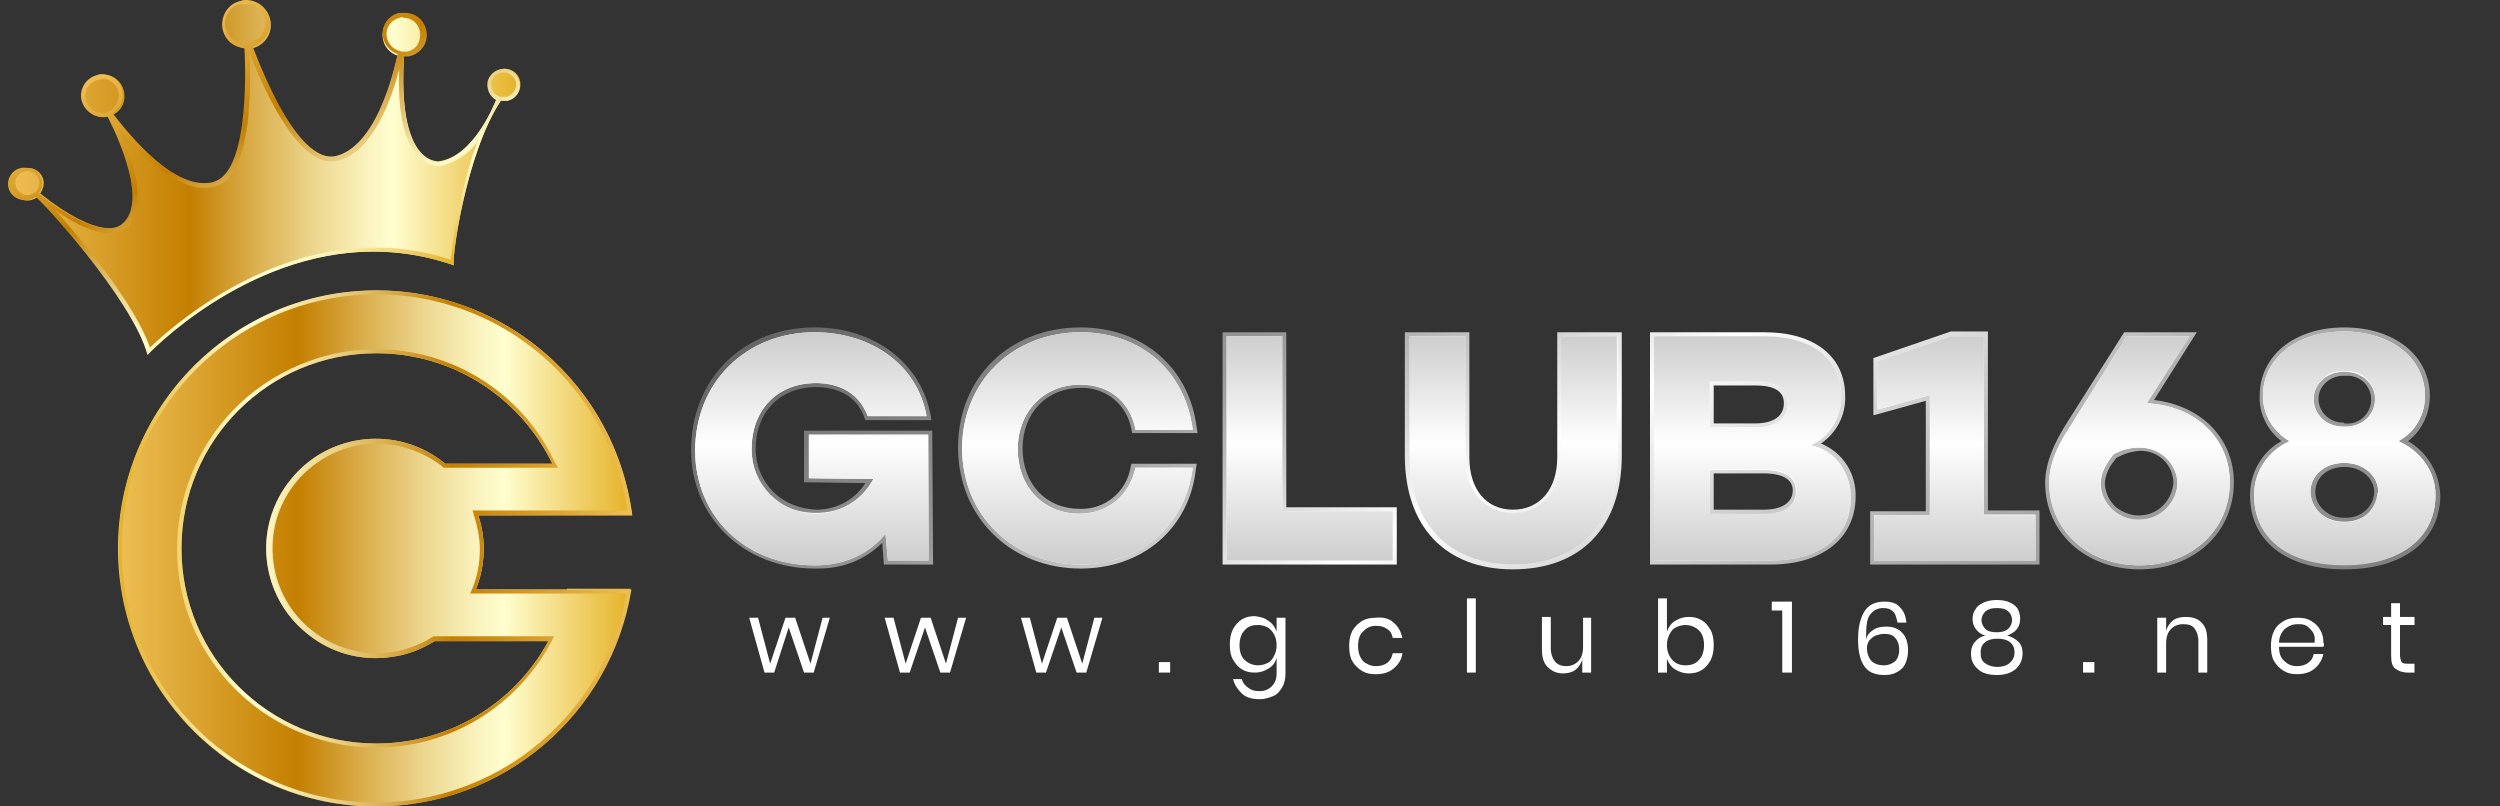 <?xml version="1.0" encoding="utf-8"?>
<!-- Generator: Adobe Illustrator 23.1.1, SVG Export Plug-In . SVG Version: 6.00 Build 0)  -->
<svg version="1.1" id="Layer_1" xmlns="http://www.w3.org/2000/svg" xmlns:xlink="http://www.w3.org/1999/xlink" x="0px" y="0px"
	 viewBox="0 0 310 100" style="enable-background:new 0 0 310 100;" xml:space="preserve">
<rect x="0" y="0" width="310" height="100" fill="#333333" stroke="none"/>
<style type="text/css">
	.st0{enable-background:new    ;}
	.st1{fill:#FFFFFF;}
	.st2{fill:#42210B;}
	.st3{fill:url(#SVGID_1_);}
	.st4{fill:url(#SVGID_2_);}
	.st5{fill:url(#SVGID_3_);}
	.st6{fill:url(#SVGID_4_);}
	.st7{fill:url(#SVGID_5_);}
	.st8{fill:url(#SVGID_6_);}
	.st9{fill:url(#SVGID_7_);}
	.st10{fill:url(#SVGID_8_);}
	.st11{fill:url(#SVGID_9_);}
	.st12{fill:url(#SVGID_10_);}
	.st13{fill:url(#SVGID_11_);}
	.st14{fill:url(#SVGID_12_);}
	.st15{fill:url(#SVGID_13_);}
	.st16{fill:url(#SVGID_14_);}
	.st17{fill:url(#SVGID_15_);}
	.st18{fill:url(#SVGID_16_);}
	.st19{fill:url(#SVGID_17_);}
	.st20{fill:url(#SVGID_18_);}
	.st21{fill:url(#SVGID_19_);}
	.st22{fill:url(#SVGID_20_);}
</style>
<title>0113_logo gclub template3</title>
<g class="st0">
	<path class="st1" d="M115.2,69.5h-5.1l-0.3-3.3c-2,2.4-4.9,3.9-8.8,3.9c-8.7,0-14.8-6.2-14.8-14.2c0-8.6,6.4-14.7,14.8-14.7
		c6.8,0,12.7,3.8,13.9,10.4h-7.3c-1.2-3.2-4-4.1-6.4-4.1c-4.8,0-8,3.3-8,8.2c0,4.4,3.1,7.9,8,7.9c3.2,0,5.7-1.6,7.1-4.2l-8-0.1v-5.4
		h14.8V69.5z"/>
	<path class="st1" d="M140.8,58h7.1C147,65.1,141.5,70,134,70c-8.4,0-14.7-6.1-14.7-14.4s6.3-14.4,14.7-14.4c7.5,0,13,4.9,13.9,12.1
		h-7.1c-0.7-3.5-3.2-5.6-6.9-5.6c-4.5,0-7.7,3.4-7.7,8c0,4.6,3.1,8,7.7,8C137.6,63.6,140,61.4,140.8,58z"/>
</g>
<g class="st0">
	<path class="st1" d="M172.7,69.5h-20.6V41.7h6.9v21.7h13.7V69.5z"/>
</g>
<g class="st0">
	<path class="st1" d="M200.6,56.5c0,8.6-5,13.5-12.9,13.5c-7.9,0-12.9-4.9-12.9-13.5V41.7h6.9v14.9c0,4.2,2.3,7,6,7c3.6,0,6-2.7,6-7
		V41.7h6.9V56.5z"/>
	<path class="st1" d="M229.5,61.8c0,4.6-3.7,7.7-9.9,7.7h-14.5V41.7h13.7c6,0,9.5,2.9,9.5,7.4c0,2.6-1.4,5.2-3.8,6.1
		C227.8,55.9,229.5,58.8,229.5,61.8z M212,53h5.7c2.6,0,4-1.2,4-3c0-1.8-1.4-2.7-4-2.7H212V53z M218.6,63.8c2.9,0,4.1-1.3,4.1-2.9
		c0-1.7-1.4-2.6-4-2.6H212v5.5H218.6z"/>
	<path class="st1" d="M252.4,69.5h-20v-5.6h6.9V49l-6.5,1.8v-6l9.1-3.1h4.1v22.1h6.4V69.5z"/>
	<path class="st1" d="M266.2,50c6.2,0.3,10.3,4.5,10.3,9.8c0,5.8-4.6,10.3-11.2,10.3c-6.7,0-11.2-4.6-11.2-10.2
		c0-2.3,0.9-4.4,2.4-6.7l7.2-11.5h7.8L266.2,50z M270,60c0-2.3-1.9-4.5-4.7-4.5c-1.2,0-2.4,0.3-3.3,0.9l-0.2,0.3
		c-1,1.4-1.3,2.3-1.3,3.3c0,2.3,2,4.5,4.8,4.5S270,62.4,270,60z"/>
	<path class="st1" d="M302,61.4c0,5.2-4.2,8.6-11.3,8.6c-7,0-11.2-3.4-11.2-8.6c0-2.9,1.6-5.3,4.4-6.7c-2-1.2-3.3-3.2-3.3-5.6
		c0-4.7,4.2-8,10-8c5.9,0,10.1,3.3,10.1,8c0,2.4-1.2,4.4-3.3,5.6C300.3,56.1,302,58.5,302,61.4z M294.9,61c0-2-1.8-3.6-4.2-3.6
		c-2.4,0-4.2,1.5-4.2,3.6s1.8,3.7,4.2,3.7C293.2,64.7,294.9,63,294.9,61z M286.9,49.5c0,1.9,1.5,3.4,3.8,3.4s3.8-1.5,3.8-3.4
		c0-1.9-1.6-3.4-3.8-3.4S286.9,47.6,286.9,49.5z"/>
</g>
<g class="st0">
	<path class="st2" d="M115.2,69.5h-5.1l-0.3-3.3c-2,2.4-4.9,3.9-8.8,3.9c-8.7,0-14.8-6.2-14.8-14.2c0-8.6,6.4-14.7,14.8-14.7
		c6.8,0,12.7,3.8,13.9,10.4h-7.3c-1.2-3.2-4-4.1-6.4-4.1c-4.8,0-8,3.3-8,8.2c0,4.4,3.1,7.9,8,7.9c3.2,0,5.7-1.6,7.1-4.2l-8-0.1v-5.4
		h14.8V69.5z"/>
	<path class="st2" d="M140.8,58h7.1C147,65.1,141.5,70,134,70c-8.4,0-14.7-6.1-14.7-14.4s6.3-14.4,14.7-14.4c7.5,0,13,4.9,13.9,12.1
		h-7.1c-0.7-3.5-3.2-5.6-6.9-5.6c-4.5,0-7.7,3.4-7.7,8c0,4.6,3.1,8,7.7,8C137.6,63.6,140,61.4,140.8,58z"/>
</g>
<g class="st0">
	<path class="st2" d="M172.7,69.5h-20.6V41.7h6.9v21.7h13.7V69.5z"/>
</g>
<g class="st0">
	<path class="st2" d="M200.6,56.5c0,8.6-5,13.5-12.9,13.5c-7.9,0-12.9-4.9-12.9-13.5V41.7h6.9v14.9c0,4.2,2.3,7,6,7c3.6,0,6-2.7,6-7
		V41.7h6.9V56.5z"/>
	<path class="st2" d="M229.5,61.8c0,4.6-3.7,7.7-9.9,7.7h-14.5V41.7h13.7c6,0,9.5,2.9,9.5,7.4c0,2.6-1.4,5.2-3.8,6.1
		C227.8,55.9,229.5,58.8,229.5,61.8z M212,53h5.7c2.6,0,4-1.2,4-3c0-1.8-1.4-2.7-4-2.7H212V53z M218.6,63.8c2.9,0,4.1-1.3,4.1-2.9
		c0-1.7-1.4-2.6-4-2.6H212v5.5H218.6z"/>
	<path class="st2" d="M252.4,69.5h-20v-5.6h6.9V49l-6.5,1.8v-6l9.1-3.1h4.1v22.1h6.4V69.5z"/>
	<path class="st2" d="M266.2,50c6.2,0.3,10.3,4.5,10.3,9.8c0,5.8-4.6,10.3-11.2,10.3c-6.7,0-11.2-4.6-11.2-10.2
		c0-2.3,0.9-4.4,2.4-6.7l7.2-11.5h7.8L266.2,50z M270,60c0-2.3-1.9-4.5-4.7-4.5c-1.2,0-2.4,0.3-3.3,0.9l-0.2,0.3
		c-1,1.4-1.3,2.3-1.3,3.3c0,2.3,2,4.5,4.8,4.5S270,62.4,270,60z"/>
	<path class="st2" d="M302,61.4c0,5.2-4.2,8.6-11.3,8.6c-7,0-11.2-3.4-11.2-8.6c0-2.9,1.6-5.3,4.4-6.7c-2-1.2-3.3-3.2-3.3-5.6
		c0-4.7,4.2-8,10-8c5.9,0,10.1,3.3,10.1,8c0,2.4-1.2,4.4-3.3,5.6C300.3,56.1,302,58.5,302,61.4z M294.9,61c0-2-1.8-3.6-4.2-3.6
		c-2.4,0-4.2,1.5-4.2,3.6s1.8,3.7,4.2,3.7C293.2,64.7,294.9,63,294.9,61z M286.9,49.5c0,1.9,1.5,3.4,3.8,3.4s3.8-1.5,3.8-3.4
		c0-1.9-1.6-3.4-3.8-3.4S286.9,47.6,286.9,49.5z"/>
</g>
<linearGradient id="SVGID_1_" gradientUnits="userSpaceOnUse" x1="155.805" y1="-50.505" x2="93.692" y2="57.084" gradientTransform="matrix(1 0 0 -1 0 100)">
	<stop  offset="0" style="stop-color:#808080"/>
	<stop  offset="0.28" style="stop-color:#B3B3B3"/>
	<stop  offset="0.52" style="stop-color:#FFFFFF"/>
	<stop  offset="0.74" style="stop-color:#999999"/>
	<stop  offset="1" style="stop-color:#666666"/>
</linearGradient>
<path class="st3" d="M101.5,70.5c-0.2,0-0.3,0-0.5,0c-8.7,0-15.3-6.3-15.3-14.7c0-8.8,6.4-15.2,15.3-15.2c7.4,0,13.2,4.4,14.4,10.9
	l0.1,0.6h-8.2l-0.1-0.3c-1.1-3.1-3.9-3.8-6-3.8c-4.5,0-7.5,3.1-7.5,7.7c0,2,0.8,3.9,2.2,5.3c1.4,1.4,3.3,2.1,5.3,2.2
	c2.5,0,4.8-1.2,6.1-3.3l-7.6-0.1v-6.4h15.9l0.1,16.6h-6.1l-0.2-2.7C107.3,69.4,104.5,70.5,101.5,70.5z M101.1,41.6
	c-8.3,0-14.3,6-14.3,14.2c0,7.9,6,13.6,14.2,13.6c3.2,0.1,6.3-1.2,8.4-3.7l0.8-1l0.4,4.1h4.1l0-14.5h-13.8v4.4l8.3,0.1l-0.4,0.8
	c-1.5,2.8-4.3,4.6-7.5,4.6c0,0,0,0,0,0c-2.3,0-4.4-0.9-6-2.5c-1.6-1.6-2.5-3.7-2.5-6c0-5.2,3.5-8.8,8.5-8.8c1.9,0,5.3,0.5,6.8,4.1
	h6.3C113,45.4,107.8,41.6,101.1,41.6z"/>
<linearGradient id="SVGID_2_" gradientUnits="userSpaceOnUse" x1="180.422" y1="-36.319" x2="118.284" y2="71.312" gradientTransform="matrix(1 0 0 -1 0 100)">
	<stop  offset="0" style="stop-color:#808080"/>
	<stop  offset="0.28" style="stop-color:#B3B3B3"/>
	<stop  offset="0.52" style="stop-color:#FFFFFF"/>
	<stop  offset="0.74" style="stop-color:#999999"/>
	<stop  offset="1" style="stop-color:#666666"/>
</linearGradient>
<path class="st4" d="M134,70.5c-8.7,0-15.2-6.4-15.2-15c0-8.7,6.4-14.9,15.2-14.9c7.7,0,13.5,5,14.4,12.5l0.1,0.6h-8.1l-0.1-0.4
	c-0.5-3.1-3.2-5.3-6.3-5.2c-4.2,0-7.2,3.1-7.2,7.5s2.9,7.5,7.1,7.5c3.1,0.1,5.8-2.1,6.3-5.2l0.1-0.4h8.1l-0.1,0.6
	C147.5,65.5,141.7,70.5,134,70.5z M134,41.7c-8.2,0-14.2,5.8-14.2,13.9c0,8.1,6,13.9,14.2,13.9c6.9,0,12.2-4.4,13.3-11h-6.1
	c-0.7,3.4-3.8,5.7-7.3,5.6c-4.7,0-8.2-3.6-8.2-8.5s3.4-8.5,8.2-8.5c3.5-0.2,6.6,2.2,7.3,5.6h6.1C146.2,46,141,41.7,134,41.7z"/>
<linearGradient id="SVGID_3_" gradientUnits="userSpaceOnUse" x1="197.147" y1="-26.599" x2="135.058" y2="80.949" gradientTransform="matrix(1 0 0 -1 0 100)">
	<stop  offset="0" style="stop-color:#808080"/>
	<stop  offset="0.28" style="stop-color:#B3B3B3"/>
	<stop  offset="0.52" style="stop-color:#FFFFFF"/>
	<stop  offset="0.74" style="stop-color:#999999"/>
	<stop  offset="1" style="stop-color:#666666"/>
</linearGradient>
<path class="st5" d="M173.2,70h-21.6V41.2h7.9v21.7h13.7L173.2,70z M152.6,68.9h19.6l0-5h-13.7V42.2h-5.9V68.9z"/>
<linearGradient id="SVGID_4_" gradientUnits="userSpaceOnUse" x1="222.686" y1="-11.938" x2="160.545" y2="95.7" gradientTransform="matrix(1 0 0 -1 0 100)">
	<stop  offset="0" style="stop-color:#808080"/>
	<stop  offset="0.28" style="stop-color:#B3B3B3"/>
	<stop  offset="0.52" style="stop-color:#FFFFFF"/>
	<stop  offset="0.74" style="stop-color:#999999"/>
	<stop  offset="1" style="stop-color:#666666"/>
</linearGradient>
<path class="st6" d="M187.6,70.6c-8.4,0-13.4-5.3-13.4-14.1V41.2h8v15.5c0,4,2.1,6.5,5.4,6.5c3.3,0,5.5-2.5,5.5-6.5V41.2h8v15.3
	C201.1,65.3,196.1,70.6,187.6,70.6z M175.3,42.2v14.3c0,8.2,4.6,13,12.4,13c7.8,0,12.4-4.9,12.4-13V42.2h-5.9v14.4
	c0,4.6-2.6,7.5-6.5,7.5c-3.9,0-6.5-3-6.5-7.5V42.2H175.3z"/>
<linearGradient id="SVGID_5_" gradientUnits="userSpaceOnUse" x1="241.274" y1="-1.102" x2="179.202" y2="106.416" gradientTransform="matrix(1 0 0 -1 0 100)">
	<stop  offset="0" style="stop-color:#808080"/>
	<stop  offset="0.28" style="stop-color:#B3B3B3"/>
	<stop  offset="0.52" style="stop-color:#FFFFFF"/>
	<stop  offset="0.74" style="stop-color:#999999"/>
	<stop  offset="1" style="stop-color:#666666"/>
</linearGradient>
<path class="st7" d="M219.6,70h-15V41.2h14.2c6.2,0,10,3,10,7.9c0.1,2.4-1.1,4.6-3,5.9c2.7,1.1,4.4,3.7,4.3,6.7
	C230,66.8,225.9,70,219.6,70z M205.6,68.9h14c5.8,0,9.4-2.8,9.4-7.2v0c0.1-2.9-1.8-5.4-4.7-6l-1.6-0.3l1.5-0.6
	c2.2-1,3.6-3.2,3.5-5.6c0-4.3-3.4-6.9-9-6.9h-13.2V68.9z M218.7,64.2h-7.2v-6.5h7.3c4.1,0,4.5,2.2,4.5,3.1
	C223.3,63,221.6,64.2,218.7,64.2z M212.5,63.2h6.2c2.3,0,3.6-0.9,3.6-2.4c0-1.8-2.2-2.1-3.5-2.1h-6.3V63.2z M217.7,53.5h-6.2v-6.7
	h6.2c3.7,0,4.5,1.7,4.5,3.2C222.2,52.2,220.5,53.5,217.7,53.5z M212.5,52.5h5.2c2.2,0,3.5-0.9,3.5-2.5c0-0.9-0.4-2.2-3.5-2.2h-5.2
	V52.5z"/>
<linearGradient id="SVGID_6_" gradientUnits="userSpaceOnUse" x1="259.41" y1="9.345" x2="197.32" y2="116.894" gradientTransform="matrix(1 0 0 -1 0 100)">
	<stop  offset="0" style="stop-color:#808080"/>
	<stop  offset="0.28" style="stop-color:#B3B3B3"/>
	<stop  offset="0.52" style="stop-color:#FFFFFF"/>
	<stop  offset="0.74" style="stop-color:#999999"/>
	<stop  offset="1" style="stop-color:#666666"/>
</linearGradient>
<path class="st8" d="M252.9,70h-21v-6.6h6.9V49.7l-6.5,1.8v-7.1l9.6-3.3h4.6v22.2h6.4L252.9,70z M232.9,68.9h19l0-4.6h-6.4V42.2
	h-3.5l-8.6,3v4.9l6.5-1.8v16.1h-6.9V68.9z"/>
<linearGradient id="SVGID_7_" gradientUnits="userSpaceOnUse" x1="278.888" y1="20.575" x2="216.78" y2="128.157" gradientTransform="matrix(1 0 0 -1 0 100)">
	<stop  offset="0" style="stop-color:#808080"/>
	<stop  offset="0.28" style="stop-color:#B3B3B3"/>
	<stop  offset="0.52" style="stop-color:#FFFFFF"/>
	<stop  offset="0.74" style="stop-color:#999999"/>
	<stop  offset="1" style="stop-color:#666666"/>
</linearGradient>
<path class="st9" d="M265.3,70.6c-6.7,0-11.7-4.6-11.7-10.7c0-2.6,1.2-5,2.4-7l7.4-11.7h9l-5.3,8.4c5.9,0.7,9.9,4.8,9.9,10.2
	C277,66,272.1,70.6,265.3,70.6z M264,42.2l-7.1,11.2c-1.6,2.6-2.3,4.6-2.3,6.5c0,5.5,4.6,9.6,10.7,9.6c6.2,0,10.7-4.1,10.7-9.8
	c0-5.1-4-9-9.8-9.3l-0.9,0l5.3-8.2H264z M265.2,65c-1.3,0-2.5-0.5-3.5-1.3c-1.1-0.9-1.7-2.2-1.8-3.6c0.1-1.4,0.6-2.6,1.4-3.6
	l0.2-0.3l0.1-0.1c1.1-0.7,2.3-1.1,3.6-1l0.1,0c0,0,0,0,0.1,0c2.8,0,5,2.2,5.1,5V60c-0.2,2.7-2.3,4.8-4.9,5
	C265.5,65,265.4,65,265.2,65z M262.4,56.8l-0.2,0.3c-0.7,0.8-1.2,1.9-1.2,3c0.1,1.1,0.6,2.1,1.4,2.8c0.9,0.7,2,1.1,3.1,1
	c2.1-0.1,3.8-1.8,4-4l0.5,0l-0.5,0c0-2.2-1.8-4-4-4c0,0,0,0-0.1,0l-0.1,0C264.2,56,263.3,56.3,262.4,56.8z"/>
<linearGradient id="SVGID_8_" gradientUnits="userSpaceOnUse" x1="297.752" y1="31.46" x2="235.603" y2="139.112" gradientTransform="matrix(1 0 0 -1 0 100)">
	<stop  offset="0" style="stop-color:#808080"/>
	<stop  offset="0.28" style="stop-color:#B3B3B3"/>
	<stop  offset="0.52" style="stop-color:#FFFFFF"/>
	<stop  offset="0.74" style="stop-color:#999999"/>
	<stop  offset="1" style="stop-color:#666666"/>
</linearGradient>
<path class="st10" d="M290.7,70.6c-7.2,0-11.7-3.5-11.7-9.2c0-2.8,1.5-5.4,3.9-6.7c-1.7-1.3-2.8-3.4-2.7-5.6c0-5,4.3-8.5,10.5-8.5
	c6.2,0,10.6,3.5,10.6,8.5c0,2.2-1,4.3-2.7,5.6c2.4,1.4,3.9,3.9,4,6.8v0C302.5,67.1,298,70.6,290.7,70.6z M290.7,41.6
	c-5.6,0-9.5,3.1-9.5,7.5c0,2.1,1.1,4.1,3,5.2l0.9,0.5l-1,0.4c-2.5,1.1-4.1,3.5-4.1,6.2c0,5,4.1,8.1,10.7,8.1
	c6.6,0,10.7-3.1,10.7-8.1c0-2.7-1.7-5.2-4.2-6.2l-1-0.4l0.9-0.5c1.9-1.1,3-3,3-5.2C300.3,44.7,296.3,41.6,290.7,41.6z M291,65.2
	c-0.1,0-0.2,0-0.3,0c0,0,0,0-0.1,0c-1.2,0.1-2.3-0.4-3.1-1.2c-0.9-0.8-1.4-1.9-1.4-3.1c0-2.4,2-4.1,4.7-4.1c2.7,0,4.7,1.8,4.7,4.1
	l0,0.2C295.2,63.5,293.3,65.2,291,65.2z M290.7,64.2c2,0.1,3.6-1.3,3.7-3.1l0-0.1c0-1.7-1.6-3.1-3.7-3.1c-2.1,0-3.6,1.3-3.6,3.1
	c0,0.9,0.4,1.7,1.1,2.3c0.7,0.6,1.5,0.9,2.4,0.9L290.7,64.2z M291.1,53.5c-0.1,0-0.3,0-0.4,0c0,0-0.1,0-0.2,0c-2.2,0-4-1.8-4-3.9
	l0-0.3c0.2-2.2,2.1-3.9,4.3-3.7c0.2,0,0.5,0,0.8,0c1.1,0.1,2,0.6,2.7,1.5s1,1.9,0.9,2.9C294.8,52,293.1,53.5,291.1,53.5z
	 M290.7,52.5c1.7,0.2,3.1-1,3.3-2.6c0.1-0.8-0.1-1.5-0.6-2.2c-0.5-0.6-1.2-1-2-1.1c-0.2,0-0.4,0-0.6,0c-1.7-0.1-3.2,1.1-3.3,2.7
	l0,0.2l-0.5,0l0.5,0c0,1.6,1.4,2.9,3,2.9c0,0,0,0,0.1,0L290.7,52.5z"/>
<g class="st0">
	<path class="st1" d="M115.2,69.5h-5.1l-0.3-3.3c-2,2.4-4.9,3.9-8.8,3.9c-8.7,0-14.8-6.2-14.8-14.2c0-8.6,6.4-14.7,14.8-14.7
		c6.8,0,12.7,3.8,13.9,10.4h-7.3c-1.2-3.2-4-4.1-6.4-4.1c-4.8,0-8,3.3-8,8.2c0,4.4,3.1,7.9,8,7.9c3.2,0,5.7-1.6,7.1-4.2l-8-0.1v-5.4
		h14.8V69.5z"/>
	<path class="st1" d="M140.8,58h7.1C147,65.1,141.5,70,134,70c-8.4,0-14.7-6.1-14.7-14.4s6.3-14.4,14.7-14.4c7.5,0,13,4.9,13.9,12.1
		h-7.1c-0.7-3.5-3.2-5.6-6.9-5.6c-4.5,0-7.7,3.4-7.7,8c0,4.6,3.1,8,7.7,8C137.6,63.6,140,61.4,140.8,58z"/>
</g>
<g class="st0">
	<path class="st1" d="M172.7,69.5h-20.6V41.7h6.9v21.7h13.7V69.5z"/>
</g>
<g class="st0">
	<path class="st1" d="M200.6,56.5c0,8.6-5,13.5-12.9,13.5c-7.9,0-12.9-4.9-12.9-13.5V41.7h6.9v14.9c0,4.2,2.3,7,6,7c3.6,0,6-2.7,6-7
		V41.7h6.9V56.5z"/>
	<path class="st1" d="M229.5,61.8c0,4.6-3.7,7.7-9.9,7.7h-14.5V41.7h13.7c6,0,9.5,2.9,9.5,7.4c0,2.6-1.4,5.2-3.8,6.1
		C227.8,55.9,229.5,58.8,229.5,61.8z M212,53h5.7c2.6,0,4-1.2,4-3c0-1.8-1.4-2.7-4-2.7H212V53z M218.6,63.8c2.9,0,4.1-1.3,4.1-2.9
		c0-1.7-1.4-2.6-4-2.6H212v5.5H218.6z"/>
	<path class="st1" d="M252.4,69.5h-20v-5.6h6.9V49l-6.5,1.8v-6l9.1-3.1h4.1v22.1h6.4V69.5z"/>
	<path class="st1" d="M266.2,50c6.2,0.3,10.3,4.5,10.3,9.8c0,5.8-4.6,10.3-11.2,10.3c-6.7,0-11.2-4.6-11.2-10.2
		c0-2.3,0.9-4.4,2.4-6.7l7.2-11.5h7.8L266.2,50z M270,60c0-2.3-1.9-4.5-4.7-4.5c-1.2,0-2.4,0.3-3.3,0.9l-0.2,0.3
		c-1,1.4-1.3,2.3-1.3,3.3c0,2.3,2,4.5,4.8,4.5S270,62.4,270,60z"/>
	<path class="st1" d="M302,61.4c0,5.2-4.2,8.6-11.3,8.6c-7,0-11.2-3.4-11.2-8.6c0-2.9,1.6-5.3,4.4-6.7c-2-1.2-3.3-3.2-3.3-5.6
		c0-4.7,4.2-8,10-8c5.9,0,10.1,3.3,10.1,8c0,2.4-1.2,4.4-3.3,5.6C300.3,56.1,302,58.5,302,61.4z M294.9,61c0-2-1.8-3.6-4.2-3.6
		c-2.4,0-4.2,1.5-4.2,3.6s1.8,3.7,4.2,3.7C293.2,64.7,294.9,63,294.9,61z M286.9,49.5c0,1.9,1.5,3.4,3.8,3.4s3.8-1.5,3.8-3.4
		c0-1.9-1.6-3.4-3.8-3.4S286.9,47.6,286.9,49.5z"/>
</g>
<linearGradient id="SVGID_9_" gradientUnits="userSpaceOnUse" x1="100.76" y1="29.93" x2="100.76" y2="58.89" gradientTransform="matrix(1 0 0 -1 0 100)">
	<stop  offset="0" style="stop-color:#CCCCCC"/>
	<stop  offset="0.52" style="stop-color:#FFFFFF"/>
	<stop  offset="1" style="stop-color:#CCCCCC"/>
</linearGradient>
<path class="st11" d="M115.2,69.5h-5.1l-0.3-3.3c-2.1,2.6-5.4,4-8.8,3.9c-8.7,0-14.8-6.2-14.8-14.2c0-8.6,6.4-14.7,14.8-14.7
	c6.8,0,12.7,3.8,13.9,10.4h-7.3c-1.2-3.2-4-4.1-6.4-4.1c-4.8,0-8,3.3-8,8.2c0,4.4,3.6,8,8,8c3,0,5.7-1.7,7.1-4.3l-8-0.1v-5.4h14.8
	L115.2,69.5z"/>
<linearGradient id="SVGID_10_" gradientUnits="userSpaceOnUse" x1="133.615" y1="29.93" x2="133.615" y2="58.89" gradientTransform="matrix(1 0 0 -1 0 100)">
	<stop  offset="0" style="stop-color:#CCCCCC"/>
	<stop  offset="0.52" style="stop-color:#FFFFFF"/>
	<stop  offset="1" style="stop-color:#CCCCCC"/>
</linearGradient>
<path class="st12" d="M140.8,58h7.1c-0.9,7.1-6.4,12-13.9,12c-8.4,0-14.7-6.1-14.7-14.4s6.3-14.4,14.7-14.4c7.6,0,13,4.9,13.9,12.1
	h-7.1c-0.5-3.4-3.5-5.8-6.9-5.6c-4.5,0-7.7,3.4-7.7,8s3.1,8,7.7,8C137.3,63.7,140.2,61.3,140.8,58z"/>
<linearGradient id="SVGID_11_" gradientUnits="userSpaceOnUse" x1="162.41" y1="29.93" x2="162.41" y2="58.89" gradientTransform="matrix(1 0 0 -1 0 100)">
	<stop  offset="0" style="stop-color:#CCCCCC"/>
	<stop  offset="0.52" style="stop-color:#FFFFFF"/>
	<stop  offset="1" style="stop-color:#CCCCCC"/>
</linearGradient>
<path class="st13" d="M172.7,69.5h-20.6V41.7h6.9v21.7h13.7L172.7,69.5z"/>
<linearGradient id="SVGID_12_" gradientUnits="userSpaceOnUse" x1="187.66" y1="29.93" x2="187.66" y2="58.89" gradientTransform="matrix(1 0 0 -1 0 100)">
	<stop  offset="0" style="stop-color:#CCCCCC"/>
	<stop  offset="0.52" style="stop-color:#FFFFFF"/>
	<stop  offset="1" style="stop-color:#CCCCCC"/>
</linearGradient>
<path class="st14" d="M200.6,56.5c0,8.6-5,13.5-12.9,13.5s-12.9-4.9-12.9-13.5V41.7h6.9v14.9c0,4.2,2.3,7,5.9,7s6-2.7,6-7V41.7h6.9
	V56.5z"/>
<linearGradient id="SVGID_13_" gradientUnits="userSpaceOnUse" x1="217.279" y1="29.93" x2="217.279" y2="58.89" gradientTransform="matrix(1 0 0 -1 0 100)">
	<stop  offset="0" style="stop-color:#CCCCCC"/>
	<stop  offset="0.52" style="stop-color:#FFFFFF"/>
	<stop  offset="1" style="stop-color:#CCCCCC"/>
</linearGradient>
<path class="st15" d="M229.5,61.8c0,4.6-3.7,7.7-9.9,7.7h-14.5V41.7h13.7c6,0,9.5,2.9,9.5,7.4c0.1,2.6-1.4,5-3.8,6.1
	C227.5,55.8,229.6,58.6,229.5,61.8z M212,53h5.7c2.6,0,4-1.2,4-3s-1.4-2.7-4-2.7H212V53z M218.7,63.7c2.9,0,4.1-1.3,4.1-2.9
	s-1.4-2.6-4-2.6H212v5.5H218.7z"/>
<linearGradient id="SVGID_14_" gradientUnits="userSpaceOnUse" x1="242.38" y1="29.93" x2="242.38" y2="58.89" gradientTransform="matrix(1 0 0 -1 0 100)">
	<stop  offset="0" style="stop-color:#CCCCCC"/>
	<stop  offset="0.52" style="stop-color:#FFFFFF"/>
	<stop  offset="1" style="stop-color:#CCCCCC"/>
</linearGradient>
<path class="st16" d="M252.4,69.5h-20v-5.6h6.9V49l-6.5,1.8v-6l9.1-3.1h4.1v22.2h6.4L252.4,69.5z"/>
<linearGradient id="SVGID_15_" gradientUnits="userSpaceOnUse" x1="265.325" y1="29.93" x2="265.325" y2="58.89" gradientTransform="matrix(1 0 0 -1 0 100)">
	<stop  offset="0" style="stop-color:#CCCCCC"/>
	<stop  offset="0.52" style="stop-color:#FFFFFF"/>
	<stop  offset="1" style="stop-color:#CCCCCC"/>
</linearGradient>
<path class="st17" d="M266.2,50c6.2,0.3,10.3,4.5,10.3,9.8c0,5.8-4.6,10.3-11.2,10.3s-11.2-4.6-11.2-10.2c0-2.3,0.9-4.4,2.4-6.7
	l7.2-11.5h7.8L266.2,50z M270,60c0-2.5-2.1-4.5-4.6-4.5c0,0-0.1,0-0.1,0c-1.2,0-2.3,0.3-3.3,0.9l-0.2,0.3c-0.8,0.9-1.3,2.1-1.4,3.3
	c0.2,2.6,2.4,4.6,5.1,4.4C267.9,64.3,269.8,62.4,270,60L270,60z"/>
<linearGradient id="SVGID_16_" gradientUnits="userSpaceOnUse" x1="290.785" y1="29.93" x2="290.785" y2="58.9" gradientTransform="matrix(1 0 0 -1 0 100)">
	<stop  offset="0" style="stop-color:#CCCCCC"/>
	<stop  offset="0.52" style="stop-color:#FFFFFF"/>
	<stop  offset="1" style="stop-color:#CCCCCC"/>
</linearGradient>
<path class="st18" d="M302,61.4c0,5.2-4.2,8.7-11.3,8.7s-11.2-3.4-11.2-8.7c0-2.9,1.7-5.5,4.4-6.7c-2-1.1-3.3-3.3-3.3-5.6
	c0-4.7,4.2-8,10-8s10.1,3.3,10.1,8c0,2.3-1.2,4.5-3.3,5.6C300.2,55.9,302,58.5,302,61.4z M294.9,61c0-2-1.8-3.6-4.2-3.6
	s-4.2,1.5-4.2,3.6c0.1,2.1,1.9,3.8,4,3.7c0,0,0.1,0,0.1,0c2.2,0.2,4-1.4,4.2-3.6C294.9,61.1,294.9,61,294.9,61z M286.9,49.5
	c0,1.9,1.7,3.5,3.6,3.4c0.1,0,0.1,0,0.2,0c1.9,0.2,3.6-1.2,3.8-3.1s-1.2-3.6-3.1-3.8c-0.2,0-0.5,0-0.7,0c-1.9-0.2-3.6,1.3-3.8,3.2
	C286.9,49.4,286.9,49.4,286.9,49.5L286.9,49.5z"/>
<g class="st0">
	<path class="st1" d="M102.9,76.6l-2,6.8h-1.2l-1.9-5.6L96,83.4h-1.2l-1.9-6.8h1.1l1.5,5.7l1.9-5.7h1.2l1.9,5.7l1.5-5.7H102.9z"/>
	<path class="st1" d="M119.8,76.6l-2,6.8h-1.2l-1.9-5.6l-1.9,5.6h-1.2l-1.9-6.8h1.1l1.5,5.7l1.9-5.7h1.2l1.9,5.7l1.5-5.7H119.8z"/>
	<path class="st1" d="M136.7,76.6l-2,6.8h-1.2l-1.9-5.6l-1.9,5.6h-1.2l-1.9-6.8h1.1l1.5,5.7l1.9-5.7h1.2l1.9,5.7l1.5-5.7H136.7z"/>
	<path class="st1" d="M145.1,82.1v1.3h-1.4v-1.3H145.1z"/>
	<path class="st1" d="M157.3,77c0.5,0.3,0.8,0.8,1,1.3v-1.7h1.1v6.9c0,0.6-0.1,1.2-0.4,1.7c-0.3,0.5-0.6,0.9-1.1,1.1s-1,0.4-1.7,0.4
		c-0.9,0-1.7-0.2-2.2-0.7s-0.9-1-1.1-1.8h1.1c0.1,0.5,0.4,0.8,0.8,1.1c0.4,0.3,0.8,0.4,1.4,0.4c0.6,0,1.1-0.2,1.5-0.6
		s0.6-0.9,0.6-1.6v-1.9c-0.2,0.6-0.5,1-1,1.3s-1,0.5-1.7,0.5c-0.6,0-1.1-0.1-1.6-0.4c-0.5-0.3-0.8-0.7-1.1-1.2
		c-0.3-0.5-0.4-1.1-0.4-1.9c0-0.7,0.1-1.3,0.4-1.9c0.3-0.5,0.6-0.9,1.1-1.2c0.5-0.3,1-0.4,1.6-0.4C156.3,76.5,156.8,76.6,157.3,77z
		 M154.3,78.2c-0.4,0.4-0.6,1.1-0.6,1.8c0,0.8,0.2,1.4,0.6,1.8s1,0.7,1.7,0.7c0.4,0,0.8-0.1,1.2-0.3c0.4-0.2,0.6-0.5,0.8-0.9
		c0.2-0.4,0.3-0.8,0.3-1.3c0-0.5-0.1-0.9-0.3-1.3c-0.2-0.4-0.5-0.7-0.8-0.9c-0.4-0.2-0.8-0.3-1.2-0.3
		C155.2,77.5,154.7,77.7,154.3,78.2z"/>
	<path class="st1" d="M172.8,77.2c0.6,0.5,0.9,1.1,1.1,1.9h-1.2c-0.1-0.5-0.3-0.9-0.7-1.1c-0.4-0.3-0.8-0.4-1.4-0.4
		c-0.4,0-0.8,0.1-1.1,0.3c-0.3,0.2-0.6,0.5-0.8,0.8c-0.2,0.4-0.3,0.8-0.3,1.4c0,0.6,0.1,1,0.3,1.4c0.2,0.4,0.5,0.7,0.8,0.8
		c0.3,0.2,0.7,0.3,1.1,0.3c0.5,0,1-0.1,1.4-0.4c0.4-0.3,0.6-0.7,0.7-1.2h1.2c-0.1,0.8-0.5,1.4-1.1,1.9c-0.6,0.5-1.3,0.7-2.2,0.7
		c-0.7,0-1.2-0.1-1.7-0.4c-0.5-0.3-0.9-0.7-1.2-1.2c-0.3-0.5-0.4-1.1-0.4-1.9c0-0.7,0.1-1.3,0.4-1.9c0.3-0.5,0.7-0.9,1.2-1.2
		c0.5-0.3,1.1-0.4,1.7-0.4C171.5,76.5,172.3,76.7,172.8,77.2z"/>
	<path class="st1" d="M183,74.2v9.2h-1.1v-9.2H183z"/>
	<path class="st1" d="M197.3,76.6v6.8h-1.1v-1.6c-0.2,0.6-0.5,1-0.9,1.3s-1,0.4-1.5,0.4c-0.8,0-1.4-0.3-1.9-0.8
		c-0.5-0.5-0.7-1.2-0.7-2.2v-4h1.1v3.9c0,0.7,0.2,1.2,0.5,1.6c0.3,0.4,0.8,0.6,1.4,0.6c0.6,0,1.1-0.2,1.5-0.6s0.6-1,0.6-1.8v-3.6
		H197.3z"/>
	<path class="st1" d="M211,76.9c0.5,0.3,0.8,0.7,1.1,1.2s0.4,1.2,0.4,1.9c0,0.7-0.1,1.3-0.4,1.9c-0.3,0.5-0.6,0.9-1.1,1.2
		c-0.5,0.3-1,0.4-1.6,0.4c-0.7,0-1.2-0.2-1.7-0.5c-0.5-0.3-0.8-0.8-1-1.3v1.7h-1.1v-9.2h1.1v4.1c0.2-0.5,0.5-1,1-1.3
		c0.5-0.3,1-0.5,1.7-0.5C210,76.5,210.5,76.6,211,76.9z M207.8,77.8c-0.4,0.2-0.6,0.5-0.8,0.9c-0.2,0.4-0.3,0.8-0.3,1.3
		c0,0.5,0.1,0.9,0.3,1.3c0.2,0.4,0.5,0.7,0.8,0.9s0.8,0.3,1.2,0.3c0.7,0,1.3-0.2,1.7-0.7c0.4-0.4,0.6-1.1,0.6-1.8
		c0-0.8-0.2-1.4-0.6-1.8c-0.4-0.4-1-0.7-1.7-0.7C208.6,77.5,208.2,77.6,207.8,77.8z"/>
	<path class="st1" d="M219.7,75.7v-1.1h2.5v8.8H221v-7.7H219.7z"/>
	<path class="st1" d="M234.7,75.8c-0.3-0.3-0.7-0.4-1.2-0.4c-0.7,0-1.2,0.3-1.6,0.8s-0.5,1.4-0.5,2.6l0,0.5c0.1-0.5,0.4-0.9,0.9-1.2
		c0.4-0.3,1-0.4,1.6-0.4c0.9,0,1.6,0.3,2,0.8c0.5,0.5,0.7,1.3,0.7,2.2c0,0.5-0.1,1-0.3,1.5s-0.5,0.8-1,1.1s-1,0.4-1.6,0.4
		c-1.3,0-2.1-0.4-2.6-1.2c-0.5-0.8-0.7-1.9-0.7-3.2c0-1.6,0.3-2.7,0.8-3.5c0.5-0.8,1.3-1.2,2.5-1.2c0.8,0,1.5,0.2,1.9,0.7
		c0.5,0.5,0.7,1.1,0.8,1.9h-1.1C235.1,76.4,235,76,234.7,75.8z M232,81.9c0.4,0.4,0.9,0.6,1.6,0.6c0.6,0,1-0.2,1.4-0.5
		c0.3-0.3,0.5-0.8,0.5-1.4c0-0.7-0.2-1.2-0.5-1.5c-0.3-0.4-0.8-0.5-1.4-0.5c-0.3,0-0.7,0.1-1,0.2c-0.3,0.1-0.6,0.4-0.8,0.6
		c-0.2,0.3-0.3,0.6-0.3,1C231.5,81,231.7,81.5,232,81.9z"/>
	<path class="st1" d="M245,75.5c0.2-0.4,0.6-0.6,1-0.8c0.5-0.2,1-0.3,1.6-0.3s1.2,0.1,1.6,0.3c0.5,0.2,0.8,0.5,1,0.8
		c0.2,0.4,0.3,0.8,0.3,1.2c0,0.5-0.1,0.9-0.4,1.3c-0.3,0.4-0.7,0.6-1.2,0.8c0.6,0.2,1,0.4,1.4,0.8s0.5,0.9,0.5,1.4
		c0,0.8-0.3,1.5-0.9,2c-0.6,0.5-1.4,0.7-2.3,0.7s-1.8-0.2-2.3-0.7c-0.6-0.5-0.9-1.1-0.9-2c0-0.6,0.2-1.1,0.5-1.4
		c0.3-0.4,0.8-0.7,1.3-0.8c-0.5-0.1-0.9-0.4-1.2-0.8c-0.3-0.4-0.4-0.8-0.4-1.3C244.6,76.3,244.7,75.9,245,75.5z M246.1,82.2
		c0.4,0.3,0.9,0.5,1.6,0.5c0.6,0,1.2-0.2,1.5-0.5c0.4-0.3,0.6-0.8,0.6-1.3c0-0.6-0.2-1-0.6-1.3s-0.9-0.4-1.5-0.4
		c-0.6,0-1.1,0.1-1.5,0.4c-0.4,0.3-0.6,0.7-0.6,1.3S245.7,81.9,246.1,82.2z M246.2,78c0.3,0.3,0.8,0.4,1.4,0.4s1-0.1,1.4-0.4
		c0.3-0.3,0.5-0.7,0.5-1.1s-0.2-0.9-0.5-1.1c-0.3-0.3-0.8-0.4-1.4-0.4c-0.6,0-1,0.1-1.4,0.4c-0.3,0.3-0.5,0.7-0.5,1.1
		S245.9,77.7,246.2,78z"/>
	<path class="st1" d="M259.7,82.1v1.3h-1.4v-1.3H259.7z"/>
	<path class="st1" d="M273,77.2c0.5,0.5,0.7,1.2,0.7,2.2v4h-1.1v-3.9c0-0.7-0.2-1.2-0.5-1.6c-0.3-0.4-0.8-0.5-1.4-0.5
		c-0.6,0-1.1,0.2-1.5,0.6c-0.4,0.4-0.6,1-0.6,1.8v3.6h-1.1v-6.8h1.1v1.6c0.2-0.6,0.5-1,0.9-1.3c0.4-0.3,1-0.4,1.5-0.4
		C271.9,76.5,272.5,76.7,273,77.2z"/>
	<path class="st1" d="M288.1,80.2h-5.5c0,0.8,0.2,1.4,0.7,1.8c0.4,0.4,0.9,0.6,1.5,0.6c0.5,0,1-0.1,1.4-0.4c0.4-0.3,0.6-0.6,0.7-1.1
		h1.2c-0.1,0.5-0.3,0.9-0.6,1.3s-0.7,0.7-1.1,0.9c-0.5,0.2-1,0.3-1.5,0.3c-0.7,0-1.2-0.1-1.7-0.4c-0.5-0.3-0.9-0.7-1.2-1.2
		c-0.3-0.5-0.4-1.1-0.4-1.9c0-0.7,0.1-1.3,0.4-1.9s0.7-0.9,1.2-1.2c0.5-0.3,1.1-0.4,1.7-0.4c0.7,0,1.2,0.1,1.7,0.4
		c0.5,0.3,0.9,0.7,1.1,1.1c0.3,0.5,0.4,1,0.4,1.6C288.2,79.8,288.2,80,288.1,80.2z M286.8,78.4c-0.2-0.3-0.5-0.6-0.8-0.8
		c-0.3-0.2-0.7-0.2-1.1-0.2c-0.6,0-1.1,0.2-1.6,0.6c-0.4,0.4-0.7,1-0.7,1.7h4.4C287.1,79.2,287,78.7,286.8,78.4z"/>
	<path class="st1" d="M299.4,82.4v1h-0.8c-0.7,0-1.2-0.2-1.6-0.5s-0.5-0.9-0.5-1.7v-3.7h-1v-1h1v-1.7h1.1v1.7h1.8v1h-1.8v3.7
		c0,0.4,0.1,0.7,0.2,0.9c0.2,0.2,0.4,0.2,0.8,0.2H299.4z"/>
</g>
<linearGradient id="SVGID_17_" gradientUnits="userSpaceOnUse" x1="14.671" y1="31.97" x2="78.4" y2="31.97" gradientTransform="matrix(1 0 0 -1 0 100)">
	<stop  offset="0" style="stop-color:#EDBF54"/>
	<stop  offset="0.35" style="stop-color:#C47F00"/>
	<stop  offset="0.47" style="stop-color:#D9AC49"/>
	<stop  offset="0.6" style="stop-color:#EDD891"/>
	<stop  offset="0.7" style="stop-color:#FAF3BE"/>
	<stop  offset="0.75" style="stop-color:#FFFECF"/>
	<stop  offset="0.99" style="stop-color:#E6B42C"/>
</linearGradient>
<path class="st19" d="M70.3,73.1H59c1.2-3,1.3-6.2,0.3-9.2h19.1C76.1,46.3,60,34,42.5,36.3C25,38.6,12.6,54.7,14.9,72.2
	s18.4,29.9,35.9,27.5c14-1.8,25.2-12.7,27.4-26.7H70.3L70.3,73.1z M46.7,92.2c-13.4,0-24.2-10.8-24.2-24.2
	c0-13.4,10.8-24.2,24.2-24.2c9.3,0,17.7,5.3,21.8,13.7H55.2c-5.8-4.8-14.4-3.9-19.1,1.9c-4.8,5.8-3.9,14.4,1.9,19.1
	c2.4,2,5.4,3.1,8.5,3.1c0.6,0,1.2,0,1.7-0.1c2-0.2,3.9-0.9,5.7-2H68C63.8,87.3,55.6,92.2,46.7,92.2z"/>
<linearGradient id="SVGID_18_" gradientUnits="userSpaceOnUse" x1="14.667" y1="31.995" x2="78.4" y2="31.995" gradientTransform="matrix(1 0 0 -1 0 100)">
	<stop  offset="1.000000e-02" style="stop-color:#E6B42C"/>
	<stop  offset="0.25" style="stop-color:#FFFECF"/>
	<stop  offset="0.3" style="stop-color:#FAF3BE"/>
	<stop  offset="0.4" style="stop-color:#EDD891"/>
	<stop  offset="0.53" style="stop-color:#D9AC49"/>
	<stop  offset="0.65" style="stop-color:#C47F00"/>
	<stop  offset="1" style="stop-color:#EDBF54"/>
</linearGradient>
<path class="st20" d="M46.7,36.5c15.6,0,28.8,11.4,31.1,26.8H58.6l0.2,0.7c0.4,1.3,0.7,2.7,0.7,4.1c0,1.7-0.3,3.3-0.9,4.8l-0.3,0.7
	h19.4C74.5,90.7,58.2,102.1,41,99c-17.1-3.1-28.5-19.5-25.4-36.6C18.4,47.4,31.4,36.5,46.7,36.5 M46.6,92.7c9.1,0,17.4-5,21.7-13
	l0.4-0.8H53.7L53.6,79c-1.6,1-3.5,1.7-5.4,1.9C47.6,81,47,81,46.5,81c-7.2-0.2-12.9-6.1-12.7-13.3C33.9,60.6,39.9,54.9,47,55
	c2.8,0.1,5.6,1.1,7.8,2.8L55,58h14.2l-0.4-0.7C63,45,48.2,39.8,35.9,45.8s-17.4,20.7-11.5,33C28.6,87.3,37.2,92.7,46.6,92.7
	 M46.7,36c-17.7,0-32,14.3-32,32s14.3,32,32,32c15.7,0,29.1-11.4,31.6-26.9H59c1.2-3,1.3-6.2,0.3-9.2h19.1
	C76.3,47.9,62.7,36,46.7,36L46.7,36z M46.7,92.2c-13.4,0-24.2-10.8-24.2-24.2c0-13.4,10.8-24.2,24.2-24.2c9.3,0,17.7,5.3,21.8,13.7
	H55.2c-5.8-4.8-14.4-3.9-19.1,1.9c-4.8,5.8-3.9,14.4,1.9,19.1c2.4,2,5.4,3.1,8.5,3.1c0.6,0,1.2,0,1.7-0.1c2-0.2,3.9-0.9,5.7-2H68
	C63.8,87.3,55.6,92.2,46.7,92.2L46.7,92.2z"/>
<linearGradient id="SVGID_19_" gradientUnits="userSpaceOnUse" x1="1.403" y1="78.019" x2="64.524" y2="78.019" gradientTransform="matrix(1 0 0 -1 0 100)">
	<stop  offset="0" style="stop-color:#EDBF54"/>
	<stop  offset="0.35" style="stop-color:#C47F00"/>
	<stop  offset="0.47" style="stop-color:#D9AC49"/>
	<stop  offset="0.6" style="stop-color:#EDD891"/>
	<stop  offset="0.7" style="stop-color:#FAF3BE"/>
	<stop  offset="0.75" style="stop-color:#FFFECF"/>
	<stop  offset="0.99" style="stop-color:#E6B42C"/>
</linearGradient>
<path class="st21" d="M64.5,10.1c-0.2-1.1-1.3-1.8-2.4-1.5c-1.1,0.2-1.8,1.3-1.5,2.4c0.1,0.6,0.5,1.1,1,1.3
	c-0.1,0.2-2.7,7.1-7.2,7.7c-0.5,0-5.1,0-4.3-13.1l0,0c0.2,0,0.3,0,0.5,0c1.4-0.3,2.3-1.7,2-3.1c-0.3-1.4-1.7-2.3-3.1-2
	s-2.3,1.7-2,3.1c0,0,0,0,0,0c0.2,1,0.9,1.7,1.8,2c-0.1,0.3-2.1,11.1-7.5,12.6c-0.6,0.1-4.5,2-10.5-13.5c1.6-0.4,2.6-2,2.2-3.6
	s-2-2.6-3.6-2.2s-2.6,2-2.2,3.6C27.9,5,29.1,5.9,30.4,6c0.1,1,0.8,15.3-3.7,16.6c-0.6,0.2-4.5,2.1-12.6-8.4c1.3-0.7,1.7-2.3,1-3.6
	s-2.3-1.7-3.6-1s-1.7,2.3-1,3.6c0.6,1,1.7,1.5,2.8,1.3c0.1,0,0.2,0,0.3-0.1l-0.1,0.1c0,0,5.6,10.5,1.8,13.4c-0.3,0.2-2.9,2-10.3-3.9
	c0.3-0.5,0.5-1,0.4-1.6c-0.2-1.1-1.3-1.8-2.4-1.5c-1.1,0.2-1.8,1.3-1.5,2.4c0.2,1.1,1.3,1.8,2.4,1.5c0.3-0.1,0.6-0.2,0.8-0.4
	C5.1,24.7,16.4,37,18.3,44c0,0,17.2-18.4,38-11.1c-0.4-0.2,1.4-13.8,5.8-20.4c0.3,0,0.5,0,0.8,0C64,12.2,64.7,11.2,64.5,10.1
	C64.5,10.1,64.5,10.1,64.5,10.1z"/>
<linearGradient id="SVGID_20_" gradientUnits="userSpaceOnUse" x1="45.694" y1="61.041" x2="24.376" y2="97.963" gradientTransform="matrix(1 0 0 -1 0 100)">
	<stop  offset="1.000000e-02" style="stop-color:#E6B42C"/>
	<stop  offset="0.25" style="stop-color:#FFFECF"/>
	<stop  offset="0.3" style="stop-color:#FAF3BE"/>
	<stop  offset="0.4" style="stop-color:#EDD891"/>
	<stop  offset="0.53" style="stop-color:#D9AC49"/>
	<stop  offset="0.65" style="stop-color:#C47F00"/>
	<stop  offset="1" style="stop-color:#EDBF54"/>
</linearGradient>
<path class="st22" d="M30.5,0.5c1.3,0,2.4,1.1,2.4,2.4c0,1.1-0.8,2.1-1.9,2.4l-0.3,0.1h-0.4c-1.3,0-2.4-1.1-2.4-2.5
	c0-1.2,0.8-2.2,2-2.4C30.2,0.6,30.3,0.6,30.5,0.5 M50,2.2c1.2,0,2.1,0.9,2.1,2.1c0,0.4-0.1,0.8-0.3,1.2c-0.3,0.5-0.8,0.8-1.3,0.9
	c-0.1,0-0.3,0-0.4,0h-0.3l-0.3-0.1c-1.1-0.3-1.8-1.5-1.5-2.6c0.2-0.8,0.8-1.3,1.6-1.5C49.7,2.1,49.9,2.1,50,2.2 M30.9,6.5
	C34.4,15.3,37.9,20,41,20c0.3,0,0.5,0,0.8-0.1h0.1H42c4.4-1.2,6.7-8.1,7.5-11.3c-0.2,5.3,0.6,8.9,2.4,10.8c0.6,0.7,1.5,1.2,2.5,1.2
	h0.1c1.9-0.4,3.6-1.5,4.7-3c-0.9,2.4-1.6,4.9-2.1,7.4c-0.6,2.5-0.9,4.5-1,5.5c-0.1,0.8-0.2,1.3-0.2,1.7c-3-1-6.2-1.5-9.4-1.5
	c-14.1,0-25.2,9.8-27.9,12.4c-1.9-5.4-8.4-13.3-11.7-17c2.7,1.9,4.9,2.8,6.7,2.8c0.7,0,1.4-0.2,2-0.6c3.1-2.5,0.6-9.2-0.9-12.4
	c5,6,8.5,7.4,10.5,7.4c0.5,0,1-0.1,1.5-0.2h0.1c2.1-0.6,3.5-3.6,4-8.8C31,11.6,31.1,9.1,30.9,6.5 M62.5,9c0.8,0,1.5,0.7,1.5,1.5
	c0,0.7-0.5,1.3-1.2,1.5h-0.3c-0.1,0-0.2,0-0.3,0H62l-0.2-0.1c-0.8-0.3-1.1-1.2-0.8-2c0.2-0.5,0.6-0.8,1.2-0.9H62.5 M12.7,9.8
	c1.2,0,2.1,1,2,2.1c0,0.7-0.4,1.4-1,1.8l-0.2,0.1l-0.2,0.1l-0.3,0.1c-0.1,0-0.3,0-0.4,0c-1.1,0-2-1-2-2.1c0-0.4,0.1-0.8,0.3-1.1
	c0.3-0.5,0.8-0.8,1.3-0.9C12.5,9.8,12.6,9.8,12.7,9.8 M3.4,21.2c0.8,0,1.5,0.7,1.5,1.5c0,0.3-0.1,0.6-0.3,0.9l-0.1,0.2l-0.2,0.1
	c-0.2,0.1-0.4,0.2-0.6,0.3c-0.1,0-0.2,0-0.3,0c-0.8,0-1.5-0.7-1.5-1.5c0-0.3,0.1-0.6,0.2-0.8c0.2-0.3,0.6-0.6,0.9-0.6L3.4,21.2
	 M30.5,0c-0.2,0-0.4,0-0.6,0.1c-1.6,0.3-2.6,1.9-2.3,3.5c0.3,1.3,1.4,2.3,2.7,2.3c0.1,1,0.8,15.2-3.7,16.6c-0.4,0.2-0.9,0.2-1.4,0.2
	c-1.8,0-5.5-1.2-11.3-8.6c1.2-0.7,1.7-2.3,1-3.6c-0.5-0.8-1.3-1.3-2.3-1.3c-0.2,0-0.4,0-0.5,0.1c-1.4,0.3-2.3,1.7-2,3.1
	c0.3,1.2,1.3,2,2.5,2.1c0.2,0,0.4,0,0.5-0.1c0.1,0,0.2,0,0.3-0.1l-0.1,0.1c0,0,5.6,10.4,1.8,13.4c-0.5,0.4-1.1,0.5-1.7,0.5
	c-1.5,0-4.2-0.8-8.6-4.3c0.3-0.5,0.5-1,0.4-1.6c-0.2-1-1-1.6-2-1.6c-0.1,0-0.3,0-0.4,0c-1.1,0.1-1.9,1.1-1.8,2.2
	c0.1,1.1,1.1,1.9,2.2,1.8c0.1,0,0.3,0,0.4,0c0.3-0.1,0.6-0.2,0.8-0.4C5.1,24.8,16.4,37.1,18.3,44c0,0,12-12.8,28-12.8
	c3.4,0,6.8,0.6,10,1.7c-0.4-0.2,1.4-13.8,5.8-20.4h0.4c0.1,0,0.3,0,0.4,0c1.1-0.2,1.8-1.3,1.5-2.4s-1.3-1.8-2.4-1.5
	s-1.8,1.3-1.5,2.4c0.1,0.6,0.5,1.1,1,1.4c-0.1,0.2-2.7,7.1-7.2,7.7l0,0c-0.7,0-5-0.4-4.2-13.1l0,0c0.2,0,0.3,0,0.5,0
	C52,6.8,53.1,5.5,52.9,4S51.5,1.5,50,1.6c-0.2,0-0.4,0-0.5,0c-1.4,0.3-2.3,1.7-2,3.1c0.2,0.9,0.9,1.7,1.8,2
	c-0.1,0.3-2.1,11.1-7.5,12.6c-0.3,0.1-0.5,0.1-0.8,0.1c-1.5,0-5-1.4-9.7-13.7c1.6-0.4,2.5-2,2.1-3.6C33,0.9,31.9,0,30.5,0z"/>
</svg>

